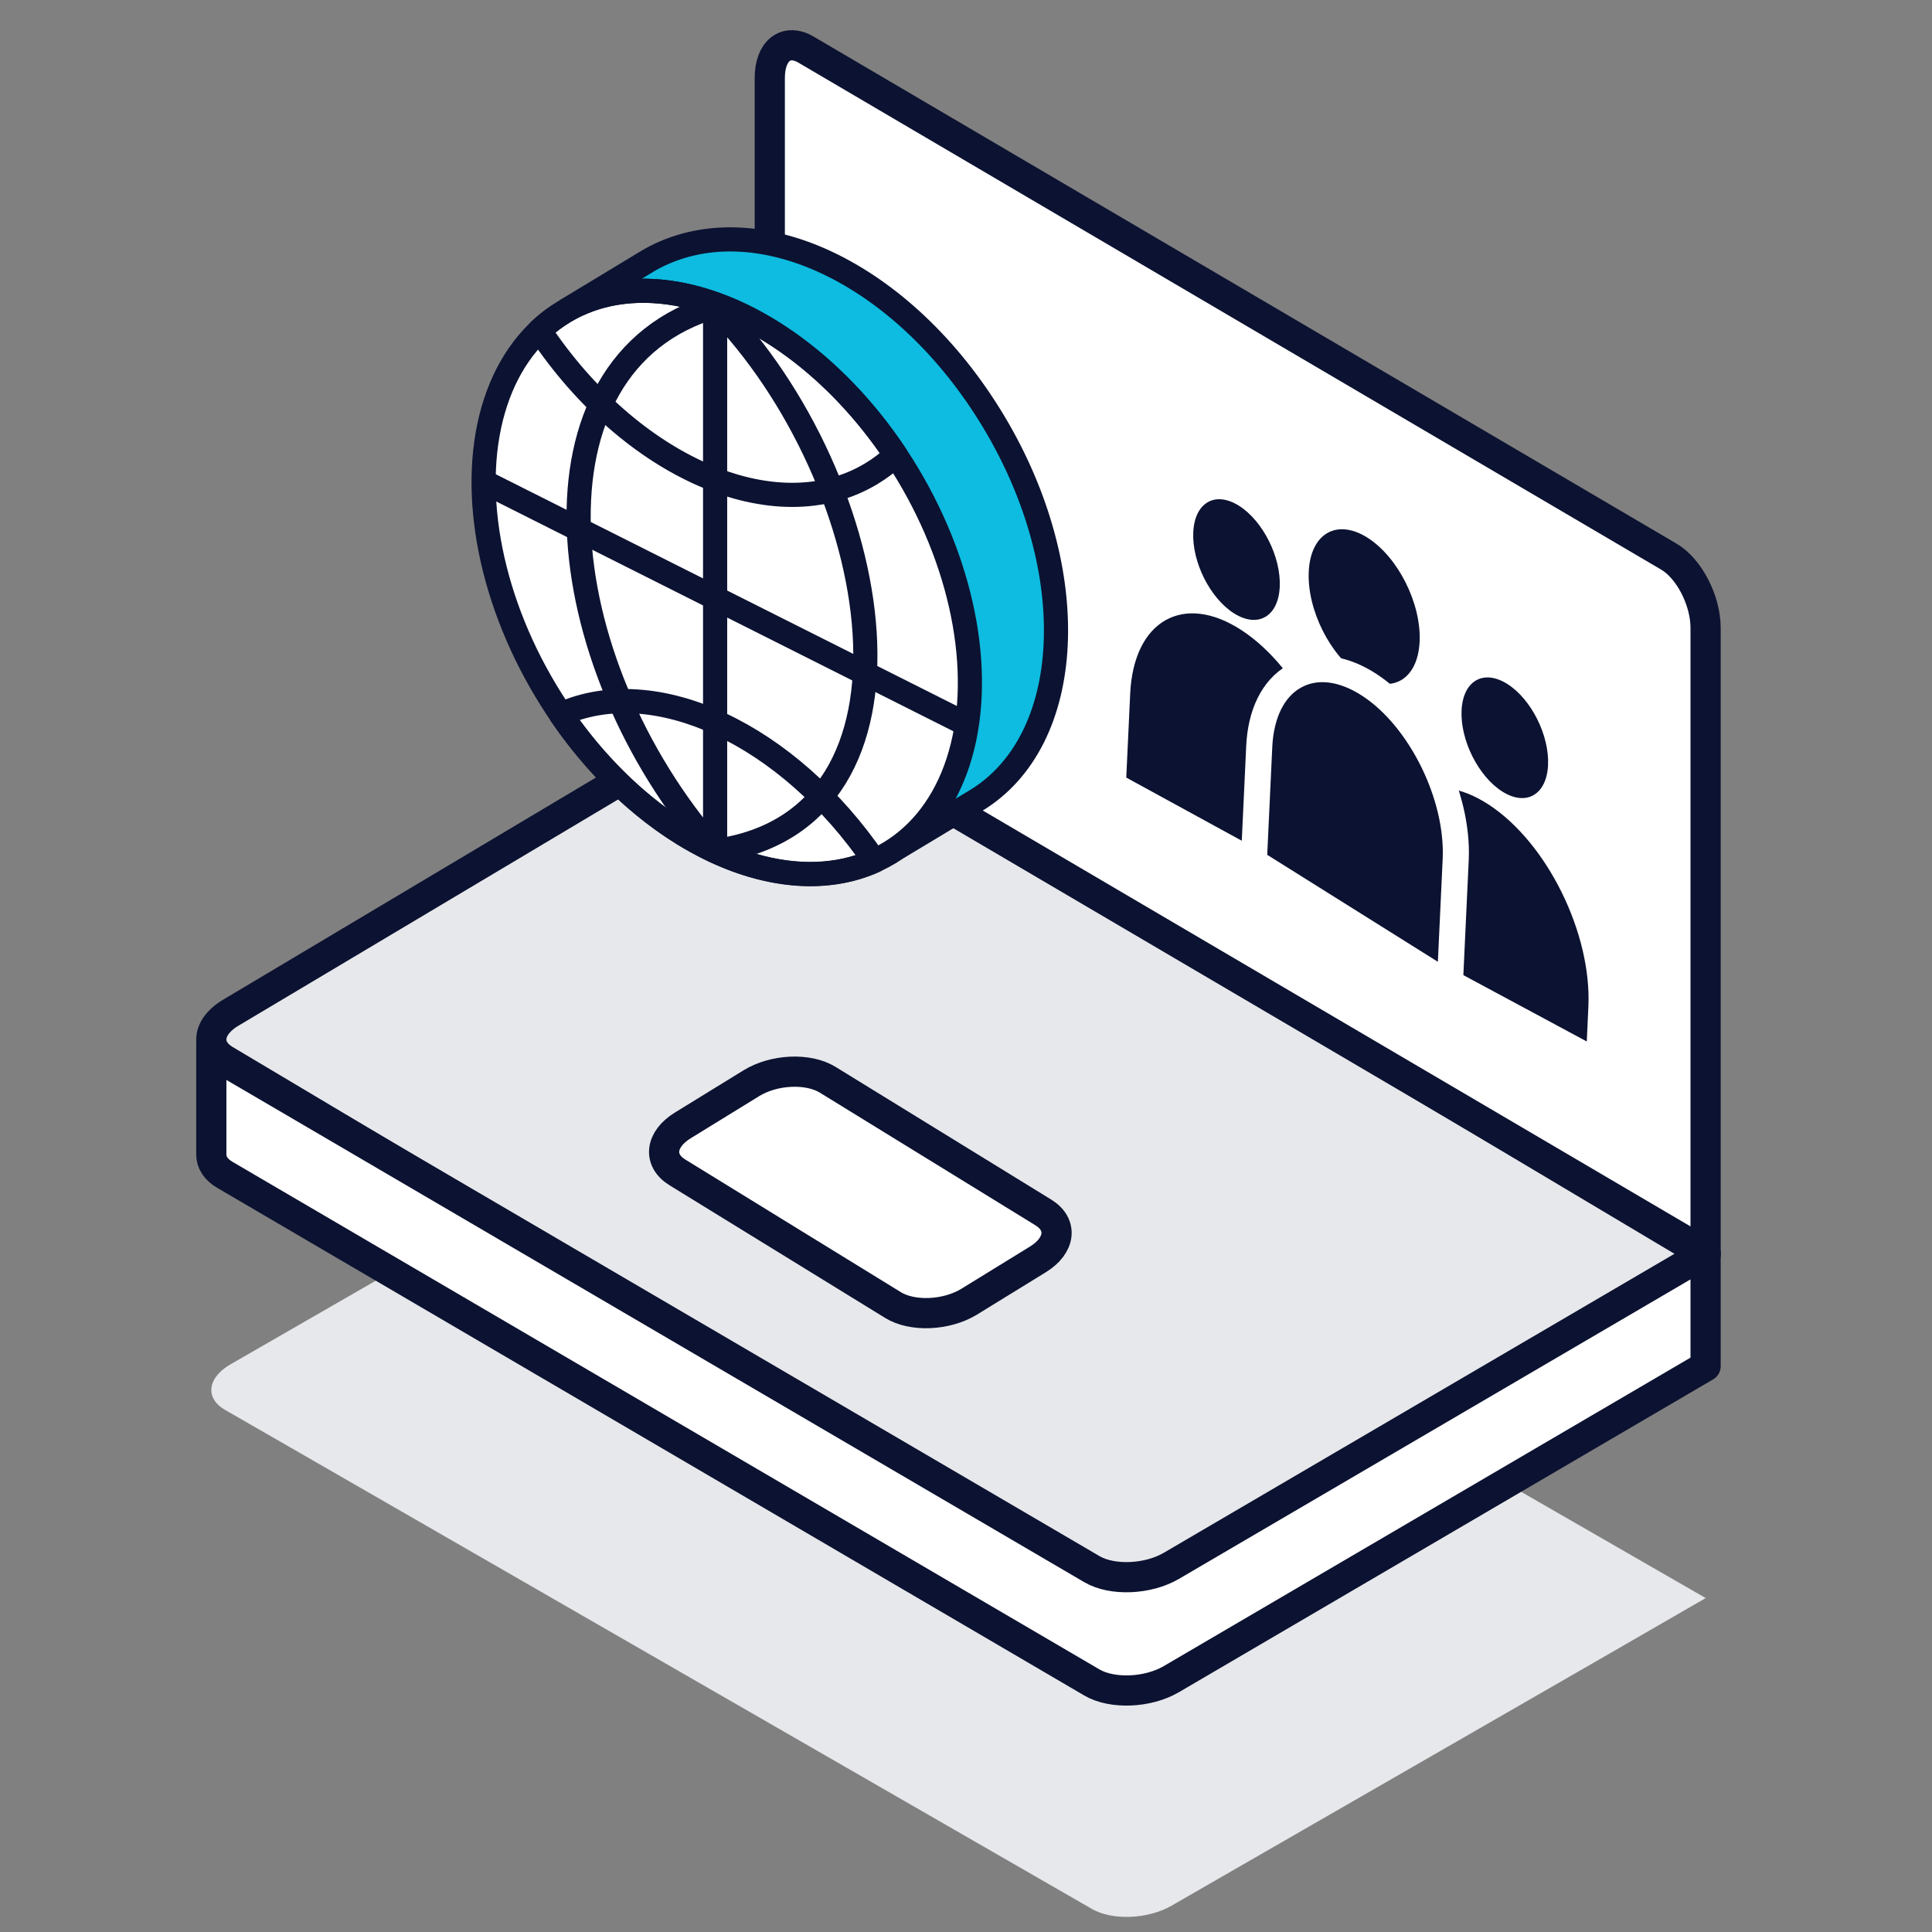 <svg width="64" height="64" viewBox="0 0 64 64" fill="none" xmlns="http://www.w3.org/2000/svg">
<rect x="0" y="0" width="64" height="64" fill="#808080" stroke="none"/>
<path d="M56.5 52.94L53.3 54.787L38.806 63.13C38.028 63.578 36.848 63.625 36.176 63.239L9.442 47.847L7.457 46.706C7.149 46.53 7 46.292 7 46.047C7 45.747 7.219 45.435 7.645 45.19L25.343 35L56.5 52.936V52.94Z" fill="#E7E8EB"/>
<path d="M56.5 41.57L53.3 43.481L38.806 52.117C38.028 52.581 36.848 52.629 36.176 52.23L9.442 36.298L7.457 35.116C7.149 34.935 7 34.689 7 34.435C7 34.124 7.219 33.801 7.645 33.547L25.343 23L56.5 41.566V41.57Z" fill="#E7E8EB" stroke="#0C1231" stroke-linecap="round" stroke-linejoin="round"/>
<path d="M56.5 20.802V41.5L25.5 23.283V2.585C25.5 1.671 26.044 1.252 26.713 1.651L55.283 18.439C55.952 18.831 56.5 19.888 56.5 20.798V20.802Z" fill="white" stroke="#0C1231" stroke-linecap="round" stroke-linejoin="round"/>
<ellipse cx="1.695" cy="1.783" rx="1.695" ry="1.783" transform="matrix(-0.845 -0.534 -0.047 0.999 51.365 23.563)" fill="#0C1231"/>
<ellipse cx="1.695" cy="1.783" rx="1.695" ry="1.783" transform="matrix(-0.845 -0.534 -0.047 0.999 42.477 17.66)" fill="#0C1231"/>
<path fill-rule="evenodd" clip-rule="evenodd" d="M45.628 28.756C45.741 26.331 47.398 25.393 49.328 26.662C51.258 27.931 52.731 30.925 52.617 33.35L52.564 34.5L47.621 31.843L45.628 28.756Z" fill="#0C1231"/>
<path fill-rule="evenodd" clip-rule="evenodd" d="M37.439 22.978C37.553 20.553 39.21 19.615 41.14 20.884C43.07 22.152 44.543 25.147 44.429 27.572L42.096 28.376L37.309 25.758L37.439 22.978Z" fill="#0C1231"/>
<ellipse cx="2.173" cy="2.287" rx="2.173" ry="2.287" transform="matrix(-0.845 -0.534 -0.047 0.999 47.134 18.971)" fill="#0C1231"/>
<path d="M41.749 28.683L41.535 28.549L41.547 28.296L41.714 24.726C41.764 23.665 42.158 22.813 42.877 22.406C43.607 21.992 44.51 22.128 45.371 22.694C46.232 23.259 46.964 24.188 47.469 25.214C47.974 26.241 48.272 27.408 48.222 28.476L48.063 31.88L48.028 32.618L47.401 32.226L41.749 28.683Z" fill="#0C1231" stroke="white" stroke-width="0.864"/>
<path d="M29.581 43.231L22.438 38.836C21.789 38.436 21.871 37.741 22.618 37.281L24.893 35.881C25.64 35.422 26.773 35.37 27.419 35.769L34.562 40.164C35.211 40.564 35.129 41.259 34.382 41.719L32.107 43.119C31.36 43.578 30.227 43.63 29.581 43.231Z" fill="white" stroke="#0C1231" stroke-linecap="round" stroke-linejoin="round"/>
<path d="M56.5 41.511V45.26L38.802 55.624C38.024 56.08 36.844 56.127 36.172 55.735L7.457 38.923C7.149 38.745 7 38.503 7 38.249V34.5C7 34.75 7.152 34.991 7.457 35.17L9.442 36.331L36.172 51.981C36.844 52.374 38.024 52.326 38.802 51.871L53.296 43.385L56.496 41.511H56.5Z" fill="white" stroke="#0C1231" stroke-linecap="round" stroke-linejoin="round"/>
<path d="M32.915 13.966C35.891 18.917 35.621 24.542 32.312 26.53L29.798 28.042L18.807 10.25L21.538 8.599C24.987 6.681 29.94 9.014 32.915 13.966Z" fill="#0DBCE0" stroke="#0C1231" stroke-width="0.8" stroke-linecap="round" stroke-linejoin="round"/>
<ellipse cx="6.988" cy="10.459" rx="6.988" ry="10.459" transform="matrix(-0.857 0.515 0.515 0.857 24.677 6.73)" fill="white" stroke="#0C1231" stroke-width="0.8" stroke-linecap="round" stroke-linejoin="round"/>
<path d="M23.689 10.144C17.189 12.034 18.151 21.891 23.689 28.192M23.689 10.144C29.355 15.928 31.23 27.18 23.689 28.192M23.689 10.144V28.192" stroke="#0C1231" stroke-width="0.8" stroke-linecap="round" stroke-linejoin="round"/>
<path d="M29.673 15.077C26.659 10.547 21.855 8.426 18.687 10.329C18.391 10.507 18.119 10.714 17.872 10.947C20.887 15.477 25.691 17.599 28.858 15.695C29.154 15.518 29.426 15.31 29.673 15.077Z" stroke="#0C1231" stroke-width="0.8" stroke-linecap="round" stroke-linejoin="round"/>
<path d="M28.968 28.519L29.298 28.293C29.365 28.391 29.385 28.513 29.353 28.627C29.321 28.741 29.24 28.835 29.132 28.883L28.968 28.519ZM18.578 23.664L18.247 23.89C18.181 23.792 18.161 23.67 18.193 23.556C18.225 23.442 18.306 23.348 18.413 23.3L18.578 23.664ZM28.637 28.744C27.239 26.696 25.474 25.182 23.698 24.352C21.92 23.521 20.165 23.387 18.742 24.029L18.413 23.3C20.11 22.535 22.117 22.73 24.037 23.627C25.96 24.526 27.831 26.143 29.298 28.293L28.637 28.744ZM18.908 23.439C20.306 25.487 22.071 27.001 23.847 27.831C25.626 28.662 27.381 28.796 28.803 28.154L29.132 28.883C27.436 29.648 25.429 29.453 23.508 28.556C21.585 27.657 19.715 26.04 18.247 23.89L18.908 23.439Z" fill="#0C1231"/>
<path d="M16.037 15.963L31.901 23.937" stroke="#0C1231" stroke-width="0.8" stroke-linecap="round" stroke-linejoin="round"/>
</svg>
